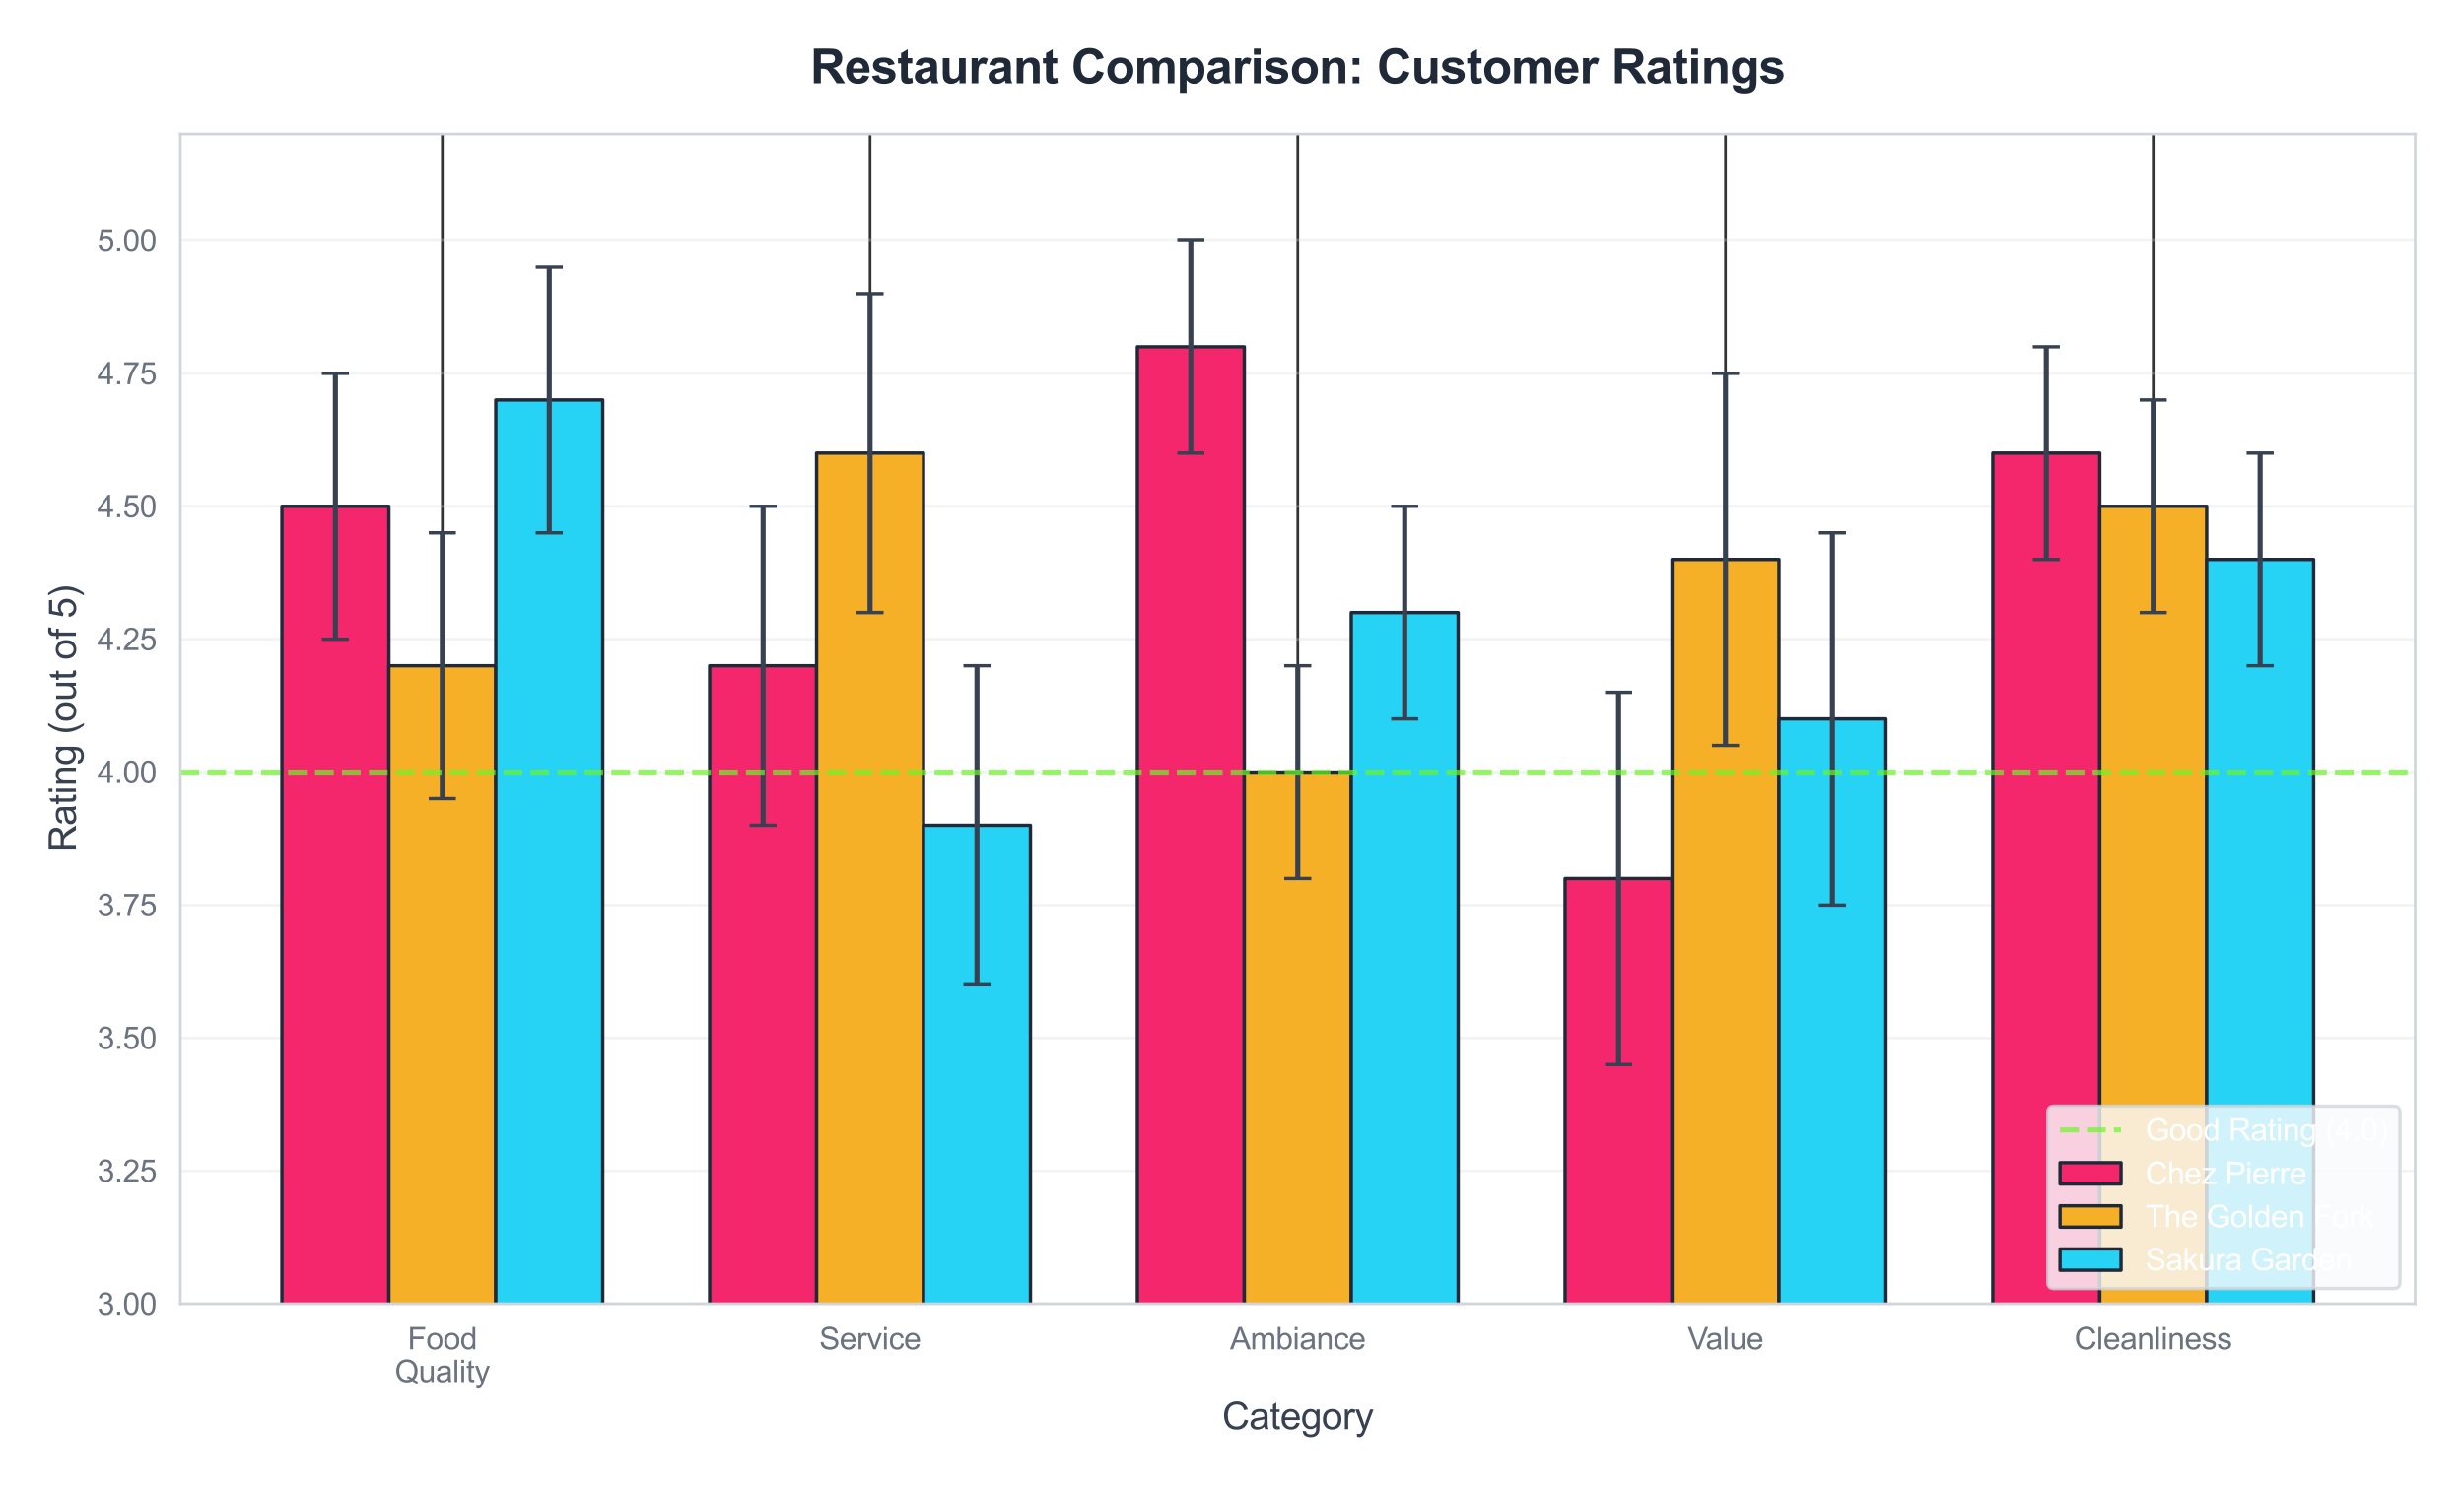 <?xml version="1.0" encoding="utf-8" standalone="no"?>
<!DOCTYPE svg PUBLIC "-//W3C//DTD SVG 1.1//EN"
  "http://www.w3.org/Graphics/SVG/1.1/DTD/svg11.dtd">
<svg xmlns:xlink="http://www.w3.org/1999/xlink" viewBox="0 0 727.318 438.635" xmlns="http://www.w3.org/2000/svg" version="1.1">
 <defs>
  <style type="text/css">*{stroke-linejoin: round; stroke-linecap: butt}</style>
 </defs>
 <g id="figure_1">
  <g id="patch_1">
   <path d="M 0 438.635 
L 727.318 438.635 
L 727.318 0 
L 0 0 
z
" style="fill: #ffffff"/>
  </g>
  <g id="axes_1">
   <g id="patch_2">
    <path d="M 53.238 384.918 
L 712.918 384.918 
L 712.918 39.592 
L 53.238 39.592 
z
" style="fill: #ffffff"/>
   </g>
   <g id="matplotlib.axis_1">
    <g id="xtick_1">
     <g id="line2d_1">
      <path d="M 130.569 384.918 
L 130.569 39.592 
" clip-path="url(#p163bcbd0d9)" style="fill: none; stroke: #333333; stroke-width: 0.8; stroke-linecap: round"/>
     </g>
     <g id="text_1">
      <!-- Food -->
      <g style="fill: #6b7280" transform="translate(120.313 398.36) scale(0.09 -0.09)">
       <defs>
        <path id="ArialMT-46" d="M 525 0 
L 525 4581 
L 3616 4581 
L 3616 4041 
L 1131 4041 
L 1131 2622 
L 3281 2622 
L 3281 2081 
L 1131 2081 
L 1131 0 
L 525 0 
z
" transform="scale(0.016)"/>
        <path id="ArialMT-6f" d="M 213 1659 
Q 213 2581 725 3025 
Q 1153 3394 1769 3394 
Q 2453 3394 2887 2945 
Q 3322 2497 3322 1706 
Q 3322 1066 3130 698 
Q 2938 331 2570 128 
Q 2203 -75 1769 -75 
Q 1072 -75 642 372 
Q 213 819 213 1659 
z
M 791 1659 
Q 791 1022 1069 705 
Q 1347 388 1769 388 
Q 2188 388 2466 706 
Q 2744 1025 2744 1678 
Q 2744 2294 2464 2611 
Q 2184 2928 1769 2928 
Q 1347 2928 1069 2612 
Q 791 2297 791 1659 
z
" transform="scale(0.016)"/>
        <path id="ArialMT-64" d="M 2575 0 
L 2575 419 
Q 2259 -75 1647 -75 
Q 1250 -75 917 144 
Q 584 363 401 755 
Q 219 1147 219 1656 
Q 219 2153 384 2558 
Q 550 2963 881 3178 
Q 1213 3394 1622 3394 
Q 1922 3394 2156 3267 
Q 2391 3141 2538 2938 
L 2538 4581 
L 3097 4581 
L 3097 0 
L 2575 0 
z
M 797 1656 
Q 797 1019 1065 703 
Q 1334 388 1700 388 
Q 2069 388 2326 689 
Q 2584 991 2584 1609 
Q 2584 2291 2321 2609 
Q 2059 2928 1675 2928 
Q 1300 2928 1048 2622 
Q 797 2316 797 1656 
z
" transform="scale(0.016)"/>
       </defs>
       <use xlink:href="#ArialMT-46"/>
       <use xlink:href="#ArialMT-6f" transform="translate(61.084 0)"/>
       <use xlink:href="#ArialMT-6f" transform="translate(116.699 0)"/>
       <use xlink:href="#ArialMT-64" transform="translate(172.314 0)"/>
      </g>
      <!-- Quality -->
      <g style="fill: #6b7280" transform="translate(116.564 408.018) scale(0.09 -0.09)">
       <defs>
        <path id="ArialMT-51" d="M 3966 491 
Q 4388 200 4744 66 
L 4566 -356 
Q 4072 -178 3581 206 
Q 3072 -78 2456 -78 
Q 1834 -78 1328 222 
Q 822 522 548 1065 
Q 275 1609 275 2291 
Q 275 2969 550 3525 
Q 825 4081 1333 4372 
Q 1841 4663 2469 4663 
Q 3103 4663 3612 4361 
Q 4122 4059 4389 3517 
Q 4656 2975 4656 2294 
Q 4656 1728 4484 1276 
Q 4313 825 3966 491 
z
M 2631 1266 
Q 3156 1119 3497 828 
Q 4031 1316 4031 2294 
Q 4031 2850 3842 3265 
Q 3653 3681 3289 3911 
Q 2925 4141 2472 4141 
Q 1794 4141 1347 3677 
Q 900 3213 900 2291 
Q 900 1397 1342 919 
Q 1784 441 2472 441 
Q 2797 441 3084 563 
Q 2800 747 2484 825 
L 2631 1266 
z
" transform="scale(0.016)"/>
        <path id="ArialMT-75" d="M 2597 0 
L 2597 488 
Q 2209 -75 1544 -75 
Q 1250 -75 995 37 
Q 741 150 617 320 
Q 494 491 444 738 
Q 409 903 409 1263 
L 409 3319 
L 972 3319 
L 972 1478 
Q 972 1038 1006 884 
Q 1059 663 1231 536 
Q 1403 409 1656 409 
Q 1909 409 2131 539 
Q 2353 669 2445 892 
Q 2538 1116 2538 1541 
L 2538 3319 
L 3100 3319 
L 3100 0 
L 2597 0 
z
" transform="scale(0.016)"/>
        <path id="ArialMT-61" d="M 2588 409 
Q 2275 144 1986 34 
Q 1697 -75 1366 -75 
Q 819 -75 525 192 
Q 231 459 231 875 
Q 231 1119 342 1320 
Q 453 1522 633 1644 
Q 813 1766 1038 1828 
Q 1203 1872 1538 1913 
Q 2219 1994 2541 2106 
Q 2544 2222 2544 2253 
Q 2544 2597 2384 2738 
Q 2169 2928 1744 2928 
Q 1347 2928 1158 2789 
Q 969 2650 878 2297 
L 328 2372 
Q 403 2725 575 2942 
Q 747 3159 1072 3276 
Q 1397 3394 1825 3394 
Q 2250 3394 2515 3294 
Q 2781 3194 2906 3042 
Q 3031 2891 3081 2659 
Q 3109 2516 3109 2141 
L 3109 1391 
Q 3109 606 3145 398 
Q 3181 191 3288 0 
L 2700 0 
Q 2613 175 2588 409 
z
M 2541 1666 
Q 2234 1541 1622 1453 
Q 1275 1403 1131 1340 
Q 988 1278 909 1158 
Q 831 1038 831 891 
Q 831 666 1001 516 
Q 1172 366 1500 366 
Q 1825 366 2078 508 
Q 2331 650 2450 897 
Q 2541 1088 2541 1459 
L 2541 1666 
z
" transform="scale(0.016)"/>
        <path id="ArialMT-6c" d="M 409 0 
L 409 4581 
L 972 4581 
L 972 0 
L 409 0 
z
" transform="scale(0.016)"/>
        <path id="ArialMT-69" d="M 425 3934 
L 425 4581 
L 988 4581 
L 988 3934 
L 425 3934 
z
M 425 0 
L 425 3319 
L 988 3319 
L 988 0 
L 425 0 
z
" transform="scale(0.016)"/>
        <path id="ArialMT-74" d="M 1650 503 
L 1731 6 
Q 1494 -44 1306 -44 
Q 1000 -44 831 53 
Q 663 150 594 308 
Q 525 466 525 972 
L 525 2881 
L 113 2881 
L 113 3319 
L 525 3319 
L 525 4141 
L 1084 4478 
L 1084 3319 
L 1650 3319 
L 1650 2881 
L 1084 2881 
L 1084 941 
Q 1084 700 1114 631 
Q 1144 563 1211 522 
Q 1278 481 1403 481 
Q 1497 481 1650 503 
z
" transform="scale(0.016)"/>
        <path id="ArialMT-79" d="M 397 -1278 
L 334 -750 
Q 519 -800 656 -800 
Q 844 -800 956 -737 
Q 1069 -675 1141 -563 
Q 1194 -478 1313 -144 
Q 1328 -97 1363 -6 
L 103 3319 
L 709 3319 
L 1400 1397 
Q 1534 1031 1641 628 
Q 1738 1016 1872 1384 
L 2581 3319 
L 3144 3319 
L 1881 -56 
Q 1678 -603 1566 -809 
Q 1416 -1088 1222 -1217 
Q 1028 -1347 759 -1347 
Q 597 -1347 397 -1278 
z
" transform="scale(0.016)"/>
       </defs>
       <use xlink:href="#ArialMT-51"/>
       <use xlink:href="#ArialMT-75" transform="translate(77.783 0)"/>
       <use xlink:href="#ArialMT-61" transform="translate(133.398 0)"/>
       <use xlink:href="#ArialMT-6c" transform="translate(189.014 0)"/>
       <use xlink:href="#ArialMT-69" transform="translate(211.23 0)"/>
       <use xlink:href="#ArialMT-74" transform="translate(233.447 0)"/>
       <use xlink:href="#ArialMT-79" transform="translate(261.23 0)"/>
      </g>
     </g>
    </g>
    <g id="xtick_2">
     <g id="line2d_2">
      <path d="M 256.823 384.918 
L 256.823 39.592 
" clip-path="url(#p163bcbd0d9)" style="fill: none; stroke: #333333; stroke-width: 0.8; stroke-linecap: round"/>
     </g>
     <g id="text_2">
      <!-- Service -->
      <g style="fill: #6b7280" transform="translate(241.818 398.36) scale(0.09 -0.09)">
       <defs>
        <path id="ArialMT-53" d="M 288 1472 
L 859 1522 
Q 900 1178 1048 958 
Q 1197 738 1509 602 
Q 1822 466 2213 466 
Q 2559 466 2825 569 
Q 3091 672 3220 851 
Q 3350 1031 3350 1244 
Q 3350 1459 3225 1620 
Q 3100 1781 2813 1891 
Q 2628 1963 1997 2114 
Q 1366 2266 1113 2400 
Q 784 2572 623 2826 
Q 463 3081 463 3397 
Q 463 3744 659 4045 
Q 856 4347 1234 4503 
Q 1613 4659 2075 4659 
Q 2584 4659 2973 4495 
Q 3363 4331 3572 4012 
Q 3781 3694 3797 3291 
L 3216 3247 
Q 3169 3681 2898 3903 
Q 2628 4125 2100 4125 
Q 1550 4125 1298 3923 
Q 1047 3722 1047 3438 
Q 1047 3191 1225 3031 
Q 1400 2872 2139 2705 
Q 2878 2538 3153 2413 
Q 3553 2228 3743 1945 
Q 3934 1663 3934 1294 
Q 3934 928 3725 604 
Q 3516 281 3123 101 
Q 2731 -78 2241 -78 
Q 1619 -78 1198 103 
Q 778 284 539 648 
Q 300 1013 288 1472 
z
" transform="scale(0.016)"/>
        <path id="ArialMT-65" d="M 2694 1069 
L 3275 997 
Q 3138 488 2766 206 
Q 2394 -75 1816 -75 
Q 1088 -75 661 373 
Q 234 822 234 1631 
Q 234 2469 665 2931 
Q 1097 3394 1784 3394 
Q 2450 3394 2872 2941 
Q 3294 2488 3294 1666 
Q 3294 1616 3291 1516 
L 816 1516 
Q 847 969 1125 678 
Q 1403 388 1819 388 
Q 2128 388 2347 550 
Q 2566 713 2694 1069 
z
M 847 1978 
L 2700 1978 
Q 2663 2397 2488 2606 
Q 2219 2931 1791 2931 
Q 1403 2931 1139 2672 
Q 875 2413 847 1978 
z
" transform="scale(0.016)"/>
        <path id="ArialMT-72" d="M 416 0 
L 416 3319 
L 922 3319 
L 922 2816 
Q 1116 3169 1280 3281 
Q 1444 3394 1641 3394 
Q 1925 3394 2219 3213 
L 2025 2691 
Q 1819 2813 1613 2813 
Q 1428 2813 1281 2702 
Q 1134 2591 1072 2394 
Q 978 2094 978 1738 
L 978 0 
L 416 0 
z
" transform="scale(0.016)"/>
        <path id="ArialMT-76" d="M 1344 0 
L 81 3319 
L 675 3319 
L 1388 1331 
Q 1503 1009 1600 663 
Q 1675 925 1809 1294 
L 2547 3319 
L 3125 3319 
L 1869 0 
L 1344 0 
z
" transform="scale(0.016)"/>
        <path id="ArialMT-63" d="M 2588 1216 
L 3141 1144 
Q 3050 572 2676 248 
Q 2303 -75 1759 -75 
Q 1078 -75 664 370 
Q 250 816 250 1647 
Q 250 2184 428 2587 
Q 606 2991 970 3192 
Q 1334 3394 1763 3394 
Q 2303 3394 2647 3120 
Q 2991 2847 3088 2344 
L 2541 2259 
Q 2463 2594 2264 2762 
Q 2066 2931 1784 2931 
Q 1359 2931 1093 2626 
Q 828 2322 828 1663 
Q 828 994 1084 691 
Q 1341 388 1753 388 
Q 2084 388 2306 591 
Q 2528 794 2588 1216 
z
" transform="scale(0.016)"/>
       </defs>
       <use xlink:href="#ArialMT-53"/>
       <use xlink:href="#ArialMT-65" transform="translate(66.699 0)"/>
       <use xlink:href="#ArialMT-72" transform="translate(122.314 0)"/>
       <use xlink:href="#ArialMT-76" transform="translate(155.615 0)"/>
       <use xlink:href="#ArialMT-69" transform="translate(205.615 0)"/>
       <use xlink:href="#ArialMT-63" transform="translate(227.832 0)"/>
       <use xlink:href="#ArialMT-65" transform="translate(277.832 0)"/>
      </g>
     </g>
    </g>
    <g id="xtick_3">
     <g id="line2d_3">
      <path d="M 383.078 384.918 
L 383.078 39.592 
" clip-path="url(#p163bcbd0d9)" style="fill: none; stroke: #333333; stroke-width: 0.8; stroke-linecap: round"/>
     </g>
     <g id="text_3">
      <!-- Ambiance -->
      <g style="fill: #6b7280" transform="translate(363.068 398.36) scale(0.09 -0.09)">
       <defs>
        <path id="ArialMT-41" d="M -9 0 
L 1750 4581 
L 2403 4581 
L 4278 0 
L 3588 0 
L 3053 1388 
L 1138 1388 
L 634 0 
L -9 0 
z
M 1313 1881 
L 2866 1881 
L 2388 3150 
Q 2169 3728 2063 4100 
Q 1975 3659 1816 3225 
L 1313 1881 
z
" transform="scale(0.016)"/>
        <path id="ArialMT-6d" d="M 422 0 
L 422 3319 
L 925 3319 
L 925 2853 
Q 1081 3097 1340 3245 
Q 1600 3394 1931 3394 
Q 2300 3394 2536 3241 
Q 2772 3088 2869 2813 
Q 3263 3394 3894 3394 
Q 4388 3394 4653 3120 
Q 4919 2847 4919 2278 
L 4919 0 
L 4359 0 
L 4359 2091 
Q 4359 2428 4304 2576 
Q 4250 2725 4106 2815 
Q 3963 2906 3769 2906 
Q 3419 2906 3187 2673 
Q 2956 2441 2956 1928 
L 2956 0 
L 2394 0 
L 2394 2156 
Q 2394 2531 2256 2718 
Q 2119 2906 1806 2906 
Q 1569 2906 1367 2781 
Q 1166 2656 1075 2415 
Q 984 2175 984 1722 
L 984 0 
L 422 0 
z
" transform="scale(0.016)"/>
        <path id="ArialMT-62" d="M 941 0 
L 419 0 
L 419 4581 
L 981 4581 
L 981 2947 
Q 1338 3394 1891 3394 
Q 2197 3394 2470 3270 
Q 2744 3147 2920 2923 
Q 3097 2700 3197 2384 
Q 3297 2069 3297 1709 
Q 3297 856 2875 390 
Q 2453 -75 1863 -75 
Q 1275 -75 941 416 
L 941 0 
z
M 934 1684 
Q 934 1088 1097 822 
Q 1363 388 1816 388 
Q 2184 388 2453 708 
Q 2722 1028 2722 1663 
Q 2722 2313 2464 2622 
Q 2206 2931 1841 2931 
Q 1472 2931 1203 2611 
Q 934 2291 934 1684 
z
" transform="scale(0.016)"/>
        <path id="ArialMT-6e" d="M 422 0 
L 422 3319 
L 928 3319 
L 928 2847 
Q 1294 3394 1984 3394 
Q 2284 3394 2536 3286 
Q 2788 3178 2913 3003 
Q 3038 2828 3088 2588 
Q 3119 2431 3119 2041 
L 3119 0 
L 2556 0 
L 2556 2019 
Q 2556 2363 2490 2533 
Q 2425 2703 2258 2804 
Q 2091 2906 1866 2906 
Q 1506 2906 1245 2678 
Q 984 2450 984 1813 
L 984 0 
L 422 0 
z
" transform="scale(0.016)"/>
       </defs>
       <use xlink:href="#ArialMT-41"/>
       <use xlink:href="#ArialMT-6d" transform="translate(66.699 0)"/>
       <use xlink:href="#ArialMT-62" transform="translate(150 0)"/>
       <use xlink:href="#ArialMT-69" transform="translate(205.615 0)"/>
       <use xlink:href="#ArialMT-61" transform="translate(227.832 0)"/>
       <use xlink:href="#ArialMT-6e" transform="translate(283.447 0)"/>
       <use xlink:href="#ArialMT-63" transform="translate(339.062 0)"/>
       <use xlink:href="#ArialMT-65" transform="translate(389.062 0)"/>
      </g>
     </g>
    </g>
    <g id="xtick_4">
     <g id="line2d_4">
      <path d="M 509.332 384.918 
L 509.332 39.592 
" clip-path="url(#p163bcbd0d9)" style="fill: none; stroke: #333333; stroke-width: 0.8; stroke-linecap: round"/>
     </g>
     <g id="text_4">
      <!-- Value -->
      <g style="fill: #6b7280" transform="translate(498.155 398.36) scale(0.09 -0.09)">
       <defs>
        <path id="ArialMT-56" d="M 1803 0 
L 28 4581 
L 684 4581 
L 1875 1253 
Q 2019 853 2116 503 
Q 2222 878 2363 1253 
L 3600 4581 
L 4219 4581 
L 2425 0 
L 1803 0 
z
" transform="scale(0.016)"/>
       </defs>
       <use xlink:href="#ArialMT-56"/>
       <use xlink:href="#ArialMT-61" transform="translate(59.324 0)"/>
       <use xlink:href="#ArialMT-6c" transform="translate(114.939 0)"/>
       <use xlink:href="#ArialMT-75" transform="translate(137.156 0)"/>
       <use xlink:href="#ArialMT-65" transform="translate(192.771 0)"/>
      </g>
     </g>
    </g>
    <g id="xtick_5">
     <g id="line2d_5">
      <path d="M 635.587 384.918 
L 635.587 39.592 
" clip-path="url(#p163bcbd0d9)" style="fill: none; stroke: #333333; stroke-width: 0.8; stroke-linecap: round"/>
     </g>
     <g id="text_5">
      <!-- Cleanliness -->
      <g style="fill: #6b7280" transform="translate(612.325 398.36) scale(0.09 -0.09)">
       <defs>
        <path id="ArialMT-43" d="M 3763 1606 
L 4369 1453 
Q 4178 706 3683 314 
Q 3188 -78 2472 -78 
Q 1731 -78 1267 223 
Q 803 525 561 1097 
Q 319 1669 319 2325 
Q 319 3041 592 3573 
Q 866 4106 1370 4382 
Q 1875 4659 2481 4659 
Q 3169 4659 3637 4309 
Q 4106 3959 4291 3325 
L 3694 3184 
Q 3534 3684 3231 3912 
Q 2928 4141 2469 4141 
Q 1941 4141 1586 3887 
Q 1231 3634 1087 3207 
Q 944 2781 944 2328 
Q 944 1744 1114 1308 
Q 1284 872 1643 656 
Q 2003 441 2422 441 
Q 2931 441 3284 734 
Q 3638 1028 3763 1606 
z
" transform="scale(0.016)"/>
        <path id="ArialMT-73" d="M 197 991 
L 753 1078 
Q 800 744 1014 566 
Q 1228 388 1613 388 
Q 2000 388 2187 545 
Q 2375 703 2375 916 
Q 2375 1106 2209 1216 
Q 2094 1291 1634 1406 
Q 1016 1563 777 1677 
Q 538 1791 414 1992 
Q 291 2194 291 2438 
Q 291 2659 392 2848 
Q 494 3038 669 3163 
Q 800 3259 1026 3326 
Q 1253 3394 1513 3394 
Q 1903 3394 2198 3281 
Q 2494 3169 2634 2976 
Q 2775 2784 2828 2463 
L 2278 2388 
Q 2241 2644 2061 2787 
Q 1881 2931 1553 2931 
Q 1166 2931 1000 2803 
Q 834 2675 834 2503 
Q 834 2394 903 2306 
Q 972 2216 1119 2156 
Q 1203 2125 1616 2013 
Q 2213 1853 2448 1751 
Q 2684 1650 2818 1456 
Q 2953 1263 2953 975 
Q 2953 694 2789 445 
Q 2625 197 2315 61 
Q 2006 -75 1616 -75 
Q 969 -75 630 194 
Q 291 463 197 991 
z
" transform="scale(0.016)"/>
       </defs>
       <use xlink:href="#ArialMT-43"/>
       <use xlink:href="#ArialMT-6c" transform="translate(72.217 0)"/>
       <use xlink:href="#ArialMT-65" transform="translate(94.434 0)"/>
       <use xlink:href="#ArialMT-61" transform="translate(150.049 0)"/>
       <use xlink:href="#ArialMT-6e" transform="translate(205.664 0)"/>
       <use xlink:href="#ArialMT-6c" transform="translate(261.279 0)"/>
       <use xlink:href="#ArialMT-69" transform="translate(283.496 0)"/>
       <use xlink:href="#ArialMT-6e" transform="translate(305.713 0)"/>
       <use xlink:href="#ArialMT-65" transform="translate(361.328 0)"/>
       <use xlink:href="#ArialMT-73" transform="translate(416.943 0)"/>
       <use xlink:href="#ArialMT-73" transform="translate(466.943 0)"/>
      </g>
     </g>
    </g>
    <g id="text_6">
     <!-- Category -->
     <g style="fill: #374151" transform="translate(360.762 421.92) scale(0.11 -0.11)">
      <defs>
       <path id="ArialMT-67" d="M 319 -275 
L 866 -356 
Q 900 -609 1056 -725 
Q 1266 -881 1628 -881 
Q 2019 -881 2231 -725 
Q 2444 -569 2519 -288 
Q 2563 -116 2559 434 
Q 2191 0 1641 0 
Q 956 0 581 494 
Q 206 988 206 1678 
Q 206 2153 378 2554 
Q 550 2956 876 3175 
Q 1203 3394 1644 3394 
Q 2231 3394 2613 2919 
L 2613 3319 
L 3131 3319 
L 3131 450 
Q 3131 -325 2973 -648 
Q 2816 -972 2473 -1159 
Q 2131 -1347 1631 -1347 
Q 1038 -1347 672 -1080 
Q 306 -813 319 -275 
z
M 784 1719 
Q 784 1066 1043 766 
Q 1303 466 1694 466 
Q 2081 466 2343 764 
Q 2606 1063 2606 1700 
Q 2606 2309 2336 2618 
Q 2066 2928 1684 2928 
Q 1309 2928 1046 2623 
Q 784 2319 784 1719 
z
" transform="scale(0.016)"/>
      </defs>
      <use xlink:href="#ArialMT-43"/>
      <use xlink:href="#ArialMT-61" transform="translate(72.217 0)"/>
      <use xlink:href="#ArialMT-74" transform="translate(127.832 0)"/>
      <use xlink:href="#ArialMT-65" transform="translate(155.615 0)"/>
      <use xlink:href="#ArialMT-67" transform="translate(211.23 0)"/>
      <use xlink:href="#ArialMT-6f" transform="translate(266.846 0)"/>
      <use xlink:href="#ArialMT-72" transform="translate(322.461 0)"/>
      <use xlink:href="#ArialMT-79" transform="translate(355.762 0)"/>
     </g>
    </g>
   </g>
   <g id="matplotlib.axis_2">
    <g id="ytick_1">
     <g id="line2d_6">
      <path d="M 53.238 384.918 
L 712.918 384.918 
" clip-path="url(#p163bcbd0d9)" style="fill: none; stroke: #d1d5db; stroke-opacity: 0.3; stroke-width: 0.8; stroke-linecap: round"/>
     </g>
     <g id="text_7">
      <!-- 3.00 -->
      <g style="fill: #6b7280" transform="translate(28.723 388.139) scale(0.09 -0.09)">
       <defs>
        <path id="ArialMT-33" d="M 269 1209 
L 831 1284 
Q 928 806 1161 595 
Q 1394 384 1728 384 
Q 2125 384 2398 659 
Q 2672 934 2672 1341 
Q 2672 1728 2419 1979 
Q 2166 2231 1775 2231 
Q 1616 2231 1378 2169 
L 1441 2663 
Q 1497 2656 1531 2656 
Q 1891 2656 2178 2843 
Q 2466 3031 2466 3422 
Q 2466 3731 2256 3934 
Q 2047 4138 1716 4138 
Q 1388 4138 1169 3931 
Q 950 3725 888 3313 
L 325 3413 
Q 428 3978 793 4289 
Q 1159 4600 1703 4600 
Q 2078 4600 2393 4439 
Q 2709 4278 2876 4000 
Q 3044 3722 3044 3409 
Q 3044 3113 2884 2869 
Q 2725 2625 2413 2481 
Q 2819 2388 3044 2092 
Q 3269 1797 3269 1353 
Q 3269 753 2831 336 
Q 2394 -81 1725 -81 
Q 1122 -81 723 278 
Q 325 638 269 1209 
z
" transform="scale(0.016)"/>
        <path id="ArialMT-2e" d="M 581 0 
L 581 641 
L 1222 641 
L 1222 0 
L 581 0 
z
" transform="scale(0.016)"/>
        <path id="ArialMT-30" d="M 266 2259 
Q 266 3072 433 3567 
Q 600 4063 929 4331 
Q 1259 4600 1759 4600 
Q 2128 4600 2406 4451 
Q 2684 4303 2865 4023 
Q 3047 3744 3150 3342 
Q 3253 2941 3253 2259 
Q 3253 1453 3087 958 
Q 2922 463 2592 192 
Q 2263 -78 1759 -78 
Q 1097 -78 719 397 
Q 266 969 266 2259 
z
M 844 2259 
Q 844 1131 1108 757 
Q 1372 384 1759 384 
Q 2147 384 2411 759 
Q 2675 1134 2675 2259 
Q 2675 3391 2411 3762 
Q 2147 4134 1753 4134 
Q 1366 4134 1134 3806 
Q 844 3388 844 2259 
z
" transform="scale(0.016)"/>
       </defs>
       <use xlink:href="#ArialMT-33"/>
       <use xlink:href="#ArialMT-2e" transform="translate(55.615 0)"/>
       <use xlink:href="#ArialMT-30" transform="translate(83.398 0)"/>
       <use xlink:href="#ArialMT-30" transform="translate(139.014 0)"/>
      </g>
     </g>
    </g>
    <g id="ytick_2">
     <g id="line2d_7">
      <path d="M 53.238 345.676 
L 712.918 345.676 
" clip-path="url(#p163bcbd0d9)" style="fill: none; stroke: #d1d5db; stroke-opacity: 0.3; stroke-width: 0.8; stroke-linecap: round"/>
     </g>
     <g id="text_8">
      <!-- 3.25 -->
      <g style="fill: #6b7280" transform="translate(28.723 348.897) scale(0.09 -0.09)">
       <defs>
        <path id="ArialMT-32" d="M 3222 541 
L 3222 0 
L 194 0 
Q 188 203 259 391 
Q 375 700 629 1000 
Q 884 1300 1366 1694 
Q 2113 2306 2375 2664 
Q 2638 3022 2638 3341 
Q 2638 3675 2398 3904 
Q 2159 4134 1775 4134 
Q 1369 4134 1125 3890 
Q 881 3647 878 3216 
L 300 3275 
Q 359 3922 746 4261 
Q 1134 4600 1788 4600 
Q 2447 4600 2831 4234 
Q 3216 3869 3216 3328 
Q 3216 3053 3103 2787 
Q 2991 2522 2730 2228 
Q 2469 1934 1863 1422 
Q 1356 997 1212 845 
Q 1069 694 975 541 
L 3222 541 
z
" transform="scale(0.016)"/>
        <path id="ArialMT-35" d="M 266 1200 
L 856 1250 
Q 922 819 1161 601 
Q 1400 384 1738 384 
Q 2144 384 2425 690 
Q 2706 997 2706 1503 
Q 2706 1984 2436 2262 
Q 2166 2541 1728 2541 
Q 1456 2541 1237 2417 
Q 1019 2294 894 2097 
L 366 2166 
L 809 4519 
L 3088 4519 
L 3088 3981 
L 1259 3981 
L 1013 2750 
Q 1425 3038 1878 3038 
Q 2478 3038 2890 2622 
Q 3303 2206 3303 1553 
Q 3303 931 2941 478 
Q 2500 -78 1738 -78 
Q 1113 -78 717 272 
Q 322 622 266 1200 
z
" transform="scale(0.016)"/>
       </defs>
       <use xlink:href="#ArialMT-33"/>
       <use xlink:href="#ArialMT-2e" transform="translate(55.615 0)"/>
       <use xlink:href="#ArialMT-32" transform="translate(83.398 0)"/>
       <use xlink:href="#ArialMT-35" transform="translate(139.014 0)"/>
      </g>
     </g>
    </g>
    <g id="ytick_3">
     <g id="line2d_8">
      <path d="M 53.238 306.435 
L 712.918 306.435 
" clip-path="url(#p163bcbd0d9)" style="fill: none; stroke: #d1d5db; stroke-opacity: 0.3; stroke-width: 0.8; stroke-linecap: round"/>
     </g>
     <g id="text_9">
      <!-- 3.50 -->
      <g style="fill: #6b7280" transform="translate(28.723 309.656) scale(0.09 -0.09)">
       <use xlink:href="#ArialMT-33"/>
       <use xlink:href="#ArialMT-2e" transform="translate(55.615 0)"/>
       <use xlink:href="#ArialMT-35" transform="translate(83.398 0)"/>
       <use xlink:href="#ArialMT-30" transform="translate(139.014 0)"/>
      </g>
     </g>
    </g>
    <g id="ytick_4">
     <g id="line2d_9">
      <path d="M 53.238 267.193 
L 712.918 267.193 
" clip-path="url(#p163bcbd0d9)" style="fill: none; stroke: #d1d5db; stroke-opacity: 0.3; stroke-width: 0.8; stroke-linecap: round"/>
     </g>
     <g id="text_10">
      <!-- 3.75 -->
      <g style="fill: #6b7280" transform="translate(28.723 270.414) scale(0.09 -0.09)">
       <defs>
        <path id="ArialMT-37" d="M 303 3981 
L 303 4522 
L 3269 4522 
L 3269 4084 
Q 2831 3619 2401 2847 
Q 1972 2075 1738 1259 
Q 1569 684 1522 0 
L 944 0 
Q 953 541 1156 1306 
Q 1359 2072 1739 2783 
Q 2119 3494 2547 3981 
L 303 3981 
z
" transform="scale(0.016)"/>
       </defs>
       <use xlink:href="#ArialMT-33"/>
       <use xlink:href="#ArialMT-2e" transform="translate(55.615 0)"/>
       <use xlink:href="#ArialMT-37" transform="translate(83.398 0)"/>
       <use xlink:href="#ArialMT-35" transform="translate(139.014 0)"/>
      </g>
     </g>
    </g>
    <g id="ytick_5">
     <g id="line2d_10">
      <path d="M 53.238 227.951 
L 712.918 227.951 
" clip-path="url(#p163bcbd0d9)" style="fill: none; stroke: #d1d5db; stroke-opacity: 0.3; stroke-width: 0.8; stroke-linecap: round"/>
     </g>
     <g id="text_11">
      <!-- 4.00 -->
      <g style="fill: #6b7280" transform="translate(28.723 231.172) scale(0.09 -0.09)">
       <defs>
        <path id="ArialMT-34" d="M 2069 0 
L 2069 1097 
L 81 1097 
L 81 1613 
L 2172 4581 
L 2631 4581 
L 2631 1613 
L 3250 1613 
L 3250 1097 
L 2631 1097 
L 2631 0 
L 2069 0 
z
M 2069 1613 
L 2069 3678 
L 634 1613 
L 2069 1613 
z
" transform="scale(0.016)"/>
       </defs>
       <use xlink:href="#ArialMT-34"/>
       <use xlink:href="#ArialMT-2e" transform="translate(55.615 0)"/>
       <use xlink:href="#ArialMT-30" transform="translate(83.398 0)"/>
       <use xlink:href="#ArialMT-30" transform="translate(139.014 0)"/>
      </g>
     </g>
    </g>
    <g id="ytick_6">
     <g id="line2d_11">
      <path d="M 53.238 188.71 
L 712.918 188.71 
" clip-path="url(#p163bcbd0d9)" style="fill: none; stroke: #d1d5db; stroke-opacity: 0.3; stroke-width: 0.8; stroke-linecap: round"/>
     </g>
     <g id="text_12">
      <!-- 4.25 -->
      <g style="fill: #6b7280" transform="translate(28.723 191.931) scale(0.09 -0.09)">
       <use xlink:href="#ArialMT-34"/>
       <use xlink:href="#ArialMT-2e" transform="translate(55.615 0)"/>
       <use xlink:href="#ArialMT-32" transform="translate(83.398 0)"/>
       <use xlink:href="#ArialMT-35" transform="translate(139.014 0)"/>
      </g>
     </g>
    </g>
    <g id="ytick_7">
     <g id="line2d_12">
      <path d="M 53.238 149.468 
L 712.918 149.468 
" clip-path="url(#p163bcbd0d9)" style="fill: none; stroke: #d1d5db; stroke-opacity: 0.3; stroke-width: 0.8; stroke-linecap: round"/>
     </g>
     <g id="text_13">
      <!-- 4.50 -->
      <g style="fill: #6b7280" transform="translate(28.723 152.689) scale(0.09 -0.09)">
       <use xlink:href="#ArialMT-34"/>
       <use xlink:href="#ArialMT-2e" transform="translate(55.615 0)"/>
       <use xlink:href="#ArialMT-35" transform="translate(83.398 0)"/>
       <use xlink:href="#ArialMT-30" transform="translate(139.014 0)"/>
      </g>
     </g>
    </g>
    <g id="ytick_8">
     <g id="line2d_13">
      <path d="M 53.238 110.227 
L 712.918 110.227 
" clip-path="url(#p163bcbd0d9)" style="fill: none; stroke: #d1d5db; stroke-opacity: 0.3; stroke-width: 0.8; stroke-linecap: round"/>
     </g>
     <g id="text_14">
      <!-- 4.75 -->
      <g style="fill: #6b7280" transform="translate(28.723 113.448) scale(0.09 -0.09)">
       <use xlink:href="#ArialMT-34"/>
       <use xlink:href="#ArialMT-2e" transform="translate(55.615 0)"/>
       <use xlink:href="#ArialMT-37" transform="translate(83.398 0)"/>
       <use xlink:href="#ArialMT-35" transform="translate(139.014 0)"/>
      </g>
     </g>
    </g>
    <g id="ytick_9">
     <g id="line2d_14">
      <path d="M 53.238 70.985 
L 712.918 70.985 
" clip-path="url(#p163bcbd0d9)" style="fill: none; stroke: #d1d5db; stroke-opacity: 0.3; stroke-width: 0.8; stroke-linecap: round"/>
     </g>
     <g id="text_15">
      <!-- 5.00 -->
      <g style="fill: #6b7280" transform="translate(28.723 74.206) scale(0.09 -0.09)">
       <use xlink:href="#ArialMT-35"/>
       <use xlink:href="#ArialMT-2e" transform="translate(55.615 0)"/>
       <use xlink:href="#ArialMT-30" transform="translate(83.398 0)"/>
       <use xlink:href="#ArialMT-30" transform="translate(139.014 0)"/>
      </g>
     </g>
    </g>
    <g id="text_16">
     <!-- Rating (out of 5) -->
     <g style="fill: #374151" transform="translate(22.408 251.689) rotate(-90) scale(0.11 -0.11)">
      <defs>
       <path id="ArialMT-52" d="M 503 0 
L 503 4581 
L 2534 4581 
Q 3147 4581 3465 4457 
Q 3784 4334 3975 4021 
Q 4166 3709 4166 3331 
Q 4166 2844 3850 2509 
Q 3534 2175 2875 2084 
Q 3116 1969 3241 1856 
Q 3506 1613 3744 1247 
L 4541 0 
L 3778 0 
L 3172 953 
Q 2906 1366 2734 1584 
Q 2563 1803 2427 1890 
Q 2291 1978 2150 2013 
Q 2047 2034 1813 2034 
L 1109 2034 
L 1109 0 
L 503 0 
z
M 1109 2559 
L 2413 2559 
Q 2828 2559 3062 2645 
Q 3297 2731 3419 2920 
Q 3541 3109 3541 3331 
Q 3541 3656 3305 3865 
Q 3069 4075 2559 4075 
L 1109 4075 
L 1109 2559 
z
" transform="scale(0.016)"/>
       <path id="ArialMT-20" transform="scale(0.016)"/>
       <path id="ArialMT-28" d="M 1497 -1347 
Q 1031 -759 709 28 
Q 388 816 388 1659 
Q 388 2403 628 3084 
Q 909 3875 1497 4659 
L 1900 4659 
Q 1522 4009 1400 3731 
Q 1209 3300 1100 2831 
Q 966 2247 966 1656 
Q 966 153 1900 -1347 
L 1497 -1347 
z
" transform="scale(0.016)"/>
       <path id="ArialMT-66" d="M 556 0 
L 556 2881 
L 59 2881 
L 59 3319 
L 556 3319 
L 556 3672 
Q 556 4006 616 4169 
Q 697 4388 901 4523 
Q 1106 4659 1475 4659 
Q 1713 4659 2000 4603 
L 1916 4113 
Q 1741 4144 1584 4144 
Q 1328 4144 1222 4034 
Q 1116 3925 1116 3625 
L 1116 3319 
L 1763 3319 
L 1763 2881 
L 1116 2881 
L 1116 0 
L 556 0 
z
" transform="scale(0.016)"/>
       <path id="ArialMT-29" d="M 791 -1347 
L 388 -1347 
Q 1322 153 1322 1656 
Q 1322 2244 1188 2822 
Q 1081 3291 891 3722 
Q 769 4003 388 4659 
L 791 4659 
Q 1378 3875 1659 3084 
Q 1900 2403 1900 1659 
Q 1900 816 1576 28 
Q 1253 -759 791 -1347 
z
" transform="scale(0.016)"/>
      </defs>
      <use xlink:href="#ArialMT-52"/>
      <use xlink:href="#ArialMT-61" transform="translate(72.217 0)"/>
      <use xlink:href="#ArialMT-74" transform="translate(127.832 0)"/>
      <use xlink:href="#ArialMT-69" transform="translate(155.615 0)"/>
      <use xlink:href="#ArialMT-6e" transform="translate(177.832 0)"/>
      <use xlink:href="#ArialMT-67" transform="translate(233.447 0)"/>
      <use xlink:href="#ArialMT-20" transform="translate(289.062 0)"/>
      <use xlink:href="#ArialMT-28" transform="translate(316.846 0)"/>
      <use xlink:href="#ArialMT-6f" transform="translate(350.146 0)"/>
      <use xlink:href="#ArialMT-75" transform="translate(405.762 0)"/>
      <use xlink:href="#ArialMT-74" transform="translate(461.377 0)"/>
      <use xlink:href="#ArialMT-20" transform="translate(489.16 0)"/>
      <use xlink:href="#ArialMT-6f" transform="translate(516.943 0)"/>
      <use xlink:href="#ArialMT-66" transform="translate(572.559 0)"/>
      <use xlink:href="#ArialMT-20" transform="translate(600.342 0)"/>
      <use xlink:href="#ArialMT-35" transform="translate(628.125 0)"/>
      <use xlink:href="#ArialMT-29" transform="translate(683.74 0)"/>
     </g>
    </g>
   </g>
   <g id="patch_3">
    <path d="M 83.223 855.818 
L 114.787 855.818 
L 114.787 149.468 
L 83.223 149.468 
z
" clip-path="url(#p163bcbd0d9)" style="fill: #f5276c; stroke: #1f2937; stroke-linejoin: miter"/>
   </g>
   <g id="patch_4">
    <path d="M 209.478 855.818 
L 241.041 855.818 
L 241.041 196.558 
L 209.478 196.558 
z
" clip-path="url(#p163bcbd0d9)" style="fill: #f5276c; stroke: #1f2937; stroke-linejoin: miter"/>
   </g>
   <g id="patch_5">
    <path d="M 335.732 855.818 
L 367.296 855.818 
L 367.296 102.378 
L 335.732 102.378 
z
" clip-path="url(#p163bcbd0d9)" style="fill: #f5276c; stroke: #1f2937; stroke-linejoin: miter"/>
   </g>
   <g id="patch_6">
    <path d="M 461.987 855.818 
L 493.55 855.818 
L 493.55 259.345 
L 461.987 259.345 
z
" clip-path="url(#p163bcbd0d9)" style="fill: #f5276c; stroke: #1f2937; stroke-linejoin: miter"/>
   </g>
   <g id="patch_7">
    <path d="M 588.241 855.818 
L 619.805 855.818 
L 619.805 133.772 
L 588.241 133.772 
z
" clip-path="url(#p163bcbd0d9)" style="fill: #f5276c; stroke: #1f2937; stroke-linejoin: miter"/>
   </g>
   <g id="patch_8">
    <path d="M 114.787 855.818 
L 146.35 855.818 
L 146.35 196.558 
L 114.787 196.558 
z
" clip-path="url(#p163bcbd0d9)" style="fill: #f5b027; stroke: #1f2937; stroke-linejoin: miter"/>
   </g>
   <g id="patch_9">
    <path d="M 241.041 855.818 
L 272.605 855.818 
L 272.605 133.772 
L 241.041 133.772 
z
" clip-path="url(#p163bcbd0d9)" style="fill: #f5b027; stroke: #1f2937; stroke-linejoin: miter"/>
   </g>
   <g id="patch_10">
    <path d="M 367.296 855.818 
L 398.859 855.818 
L 398.859 227.951 
L 367.296 227.951 
z
" clip-path="url(#p163bcbd0d9)" style="fill: #f5b027; stroke: #1f2937; stroke-linejoin: miter"/>
   </g>
   <g id="patch_11">
    <path d="M 493.55 855.818 
L 525.114 855.818 
L 525.114 165.165 
L 493.55 165.165 
z
" clip-path="url(#p163bcbd0d9)" style="fill: #f5b027; stroke: #1f2937; stroke-linejoin: miter"/>
   </g>
   <g id="patch_12">
    <path d="M 619.805 855.818 
L 651.369 855.818 
L 651.369 149.468 
L 619.805 149.468 
z
" clip-path="url(#p163bcbd0d9)" style="fill: #f5b027; stroke: #1f2937; stroke-linejoin: miter"/>
   </g>
   <g id="patch_13">
    <path d="M 146.35 855.818 
L 177.914 855.818 
L 177.914 118.075 
L 146.35 118.075 
z
" clip-path="url(#p163bcbd0d9)" style="fill: #27d3f5; stroke: #1f2937; stroke-linejoin: miter"/>
   </g>
   <g id="patch_14">
    <path d="M 272.605 855.818 
L 304.169 855.818 
L 304.169 243.648 
L 272.605 243.648 
z
" clip-path="url(#p163bcbd0d9)" style="fill: #27d3f5; stroke: #1f2937; stroke-linejoin: miter"/>
   </g>
   <g id="patch_15">
    <path d="M 398.859 855.818 
L 430.423 855.818 
L 430.423 180.861 
L 398.859 180.861 
z
" clip-path="url(#p163bcbd0d9)" style="fill: #27d3f5; stroke: #1f2937; stroke-linejoin: miter"/>
   </g>
   <g id="patch_16">
    <path d="M 525.114 855.818 
L 556.678 855.818 
L 556.678 212.255 
L 525.114 212.255 
z
" clip-path="url(#p163bcbd0d9)" style="fill: #27d3f5; stroke: #1f2937; stroke-linejoin: miter"/>
   </g>
   <g id="patch_17">
    <path d="M 651.369 855.818 
L 682.932 855.818 
L 682.932 165.165 
L 651.369 165.165 
z
" clip-path="url(#p163bcbd0d9)" style="fill: #27d3f5; stroke: #1f2937; stroke-linejoin: miter"/>
   </g>
   <g id="LineCollection_1">
    <path d="M 99.005 188.71 
L 99.005 110.227 
" clip-path="url(#p163bcbd0d9)" style="fill: none; stroke: #374151; stroke-width: 1.5"/>
    <path d="M 225.259 243.648 
L 225.259 149.468 
" clip-path="url(#p163bcbd0d9)" style="fill: none; stroke: #374151; stroke-width: 1.5"/>
    <path d="M 351.514 133.772 
L 351.514 70.985 
" clip-path="url(#p163bcbd0d9)" style="fill: none; stroke: #374151; stroke-width: 1.5"/>
    <path d="M 477.769 314.283 
L 477.769 204.406 
" clip-path="url(#p163bcbd0d9)" style="fill: none; stroke: #374151; stroke-width: 1.5"/>
    <path d="M 604.023 165.165 
L 604.023 102.378 
" clip-path="url(#p163bcbd0d9)" style="fill: none; stroke: #374151; stroke-width: 1.5"/>
   </g>
   <g id="line2d_15">
    <defs>
     <path id="m8ce0f5d718" d="M 4 0 
L -4 -0 
" style="stroke: #374151"/>
    </defs>
    <g clip-path="url(#p163bcbd0d9)">
     <use xlink:href="#m8ce0f5d718" x="99.005" y="188.71" style="fill: #8dd3c7; stroke: #374151"/>
     <use xlink:href="#m8ce0f5d718" x="225.259" y="243.648" style="fill: #8dd3c7; stroke: #374151"/>
     <use xlink:href="#m8ce0f5d718" x="351.514" y="133.772" style="fill: #8dd3c7; stroke: #374151"/>
     <use xlink:href="#m8ce0f5d718" x="477.769" y="314.283" style="fill: #8dd3c7; stroke: #374151"/>
     <use xlink:href="#m8ce0f5d718" x="604.023" y="165.165" style="fill: #8dd3c7; stroke: #374151"/>
    </g>
   </g>
   <g id="line2d_16">
    <g clip-path="url(#p163bcbd0d9)">
     <use xlink:href="#m8ce0f5d718" x="99.005" y="110.227" style="fill: #8dd3c7; stroke: #374151"/>
     <use xlink:href="#m8ce0f5d718" x="225.259" y="149.468" style="fill: #8dd3c7; stroke: #374151"/>
     <use xlink:href="#m8ce0f5d718" x="351.514" y="70.985" style="fill: #8dd3c7; stroke: #374151"/>
     <use xlink:href="#m8ce0f5d718" x="477.769" y="204.406" style="fill: #8dd3c7; stroke: #374151"/>
     <use xlink:href="#m8ce0f5d718" x="604.023" y="102.378" style="fill: #8dd3c7; stroke: #374151"/>
    </g>
   </g>
   <g id="LineCollection_2">
    <path d="M 130.569 235.8 
L 130.569 157.317 
" clip-path="url(#p163bcbd0d9)" style="fill: none; stroke: #374151; stroke-width: 1.5"/>
    <path d="M 256.823 180.861 
L 256.823 86.682 
" clip-path="url(#p163bcbd0d9)" style="fill: none; stroke: #374151; stroke-width: 1.5"/>
    <path d="M 383.078 259.345 
L 383.078 196.558 
" clip-path="url(#p163bcbd0d9)" style="fill: none; stroke: #374151; stroke-width: 1.5"/>
    <path d="M 509.332 220.103 
L 509.332 110.227 
" clip-path="url(#p163bcbd0d9)" style="fill: none; stroke: #374151; stroke-width: 1.5"/>
    <path d="M 635.587 180.861 
L 635.587 118.075 
" clip-path="url(#p163bcbd0d9)" style="fill: none; stroke: #374151; stroke-width: 1.5"/>
   </g>
   <g id="line2d_17">
    <g clip-path="url(#p163bcbd0d9)">
     <use xlink:href="#m8ce0f5d718" x="130.569" y="235.8" style="fill: #8dd3c7; stroke: #374151"/>
     <use xlink:href="#m8ce0f5d718" x="256.823" y="180.861" style="fill: #8dd3c7; stroke: #374151"/>
     <use xlink:href="#m8ce0f5d718" x="383.078" y="259.345" style="fill: #8dd3c7; stroke: #374151"/>
     <use xlink:href="#m8ce0f5d718" x="509.332" y="220.103" style="fill: #8dd3c7; stroke: #374151"/>
     <use xlink:href="#m8ce0f5d718" x="635.587" y="180.861" style="fill: #8dd3c7; stroke: #374151"/>
    </g>
   </g>
   <g id="line2d_18">
    <g clip-path="url(#p163bcbd0d9)">
     <use xlink:href="#m8ce0f5d718" x="130.569" y="157.317" style="fill: #8dd3c7; stroke: #374151"/>
     <use xlink:href="#m8ce0f5d718" x="256.823" y="86.682" style="fill: #8dd3c7; stroke: #374151"/>
     <use xlink:href="#m8ce0f5d718" x="383.078" y="196.558" style="fill: #8dd3c7; stroke: #374151"/>
     <use xlink:href="#m8ce0f5d718" x="509.332" y="110.227" style="fill: #8dd3c7; stroke: #374151"/>
     <use xlink:href="#m8ce0f5d718" x="635.587" y="118.075" style="fill: #8dd3c7; stroke: #374151"/>
    </g>
   </g>
   <g id="LineCollection_3">
    <path d="M 162.132 157.317 
L 162.132 78.833 
" clip-path="url(#p163bcbd0d9)" style="fill: none; stroke: #374151; stroke-width: 1.5"/>
    <path d="M 288.387 290.738 
L 288.387 196.558 
" clip-path="url(#p163bcbd0d9)" style="fill: none; stroke: #374151; stroke-width: 1.5"/>
    <path d="M 414.641 212.255 
L 414.641 149.468 
" clip-path="url(#p163bcbd0d9)" style="fill: none; stroke: #374151; stroke-width: 1.5"/>
    <path d="M 540.896 267.193 
L 540.896 157.317 
" clip-path="url(#p163bcbd0d9)" style="fill: none; stroke: #374151; stroke-width: 1.5"/>
    <path d="M 667.15 196.558 
L 667.15 133.772 
" clip-path="url(#p163bcbd0d9)" style="fill: none; stroke: #374151; stroke-width: 1.5"/>
   </g>
   <g id="line2d_19">
    <g clip-path="url(#p163bcbd0d9)">
     <use xlink:href="#m8ce0f5d718" x="162.132" y="157.317" style="fill: #8dd3c7; stroke: #374151"/>
     <use xlink:href="#m8ce0f5d718" x="288.387" y="290.738" style="fill: #8dd3c7; stroke: #374151"/>
     <use xlink:href="#m8ce0f5d718" x="414.641" y="212.255" style="fill: #8dd3c7; stroke: #374151"/>
     <use xlink:href="#m8ce0f5d718" x="540.896" y="267.193" style="fill: #8dd3c7; stroke: #374151"/>
     <use xlink:href="#m8ce0f5d718" x="667.15" y="196.558" style="fill: #8dd3c7; stroke: #374151"/>
    </g>
   </g>
   <g id="line2d_20">
    <g clip-path="url(#p163bcbd0d9)">
     <use xlink:href="#m8ce0f5d718" x="162.132" y="78.833" style="fill: #8dd3c7; stroke: #374151"/>
     <use xlink:href="#m8ce0f5d718" x="288.387" y="196.558" style="fill: #8dd3c7; stroke: #374151"/>
     <use xlink:href="#m8ce0f5d718" x="414.641" y="149.468" style="fill: #8dd3c7; stroke: #374151"/>
     <use xlink:href="#m8ce0f5d718" x="540.896" y="157.317" style="fill: #8dd3c7; stroke: #374151"/>
     <use xlink:href="#m8ce0f5d718" x="667.15" y="133.772" style="fill: #8dd3c7; stroke: #374151"/>
    </g>
   </g>
   <g id="line2d_21">
    <path d="M 53.238 227.951 
L 712.918 227.951 
" clip-path="url(#p163bcbd0d9)" style="fill: none; stroke-dasharray: 5.55,2.4; stroke-dashoffset: 0; stroke: #6cf527; stroke-opacity: 0.7; stroke-width: 1.5"/>
   </g>
   <g id="patch_18">
    <path d="M 53.238 384.918 
L 53.238 39.592 
" style="fill: none; stroke: #d1d5db; stroke-width: 0.8; stroke-linejoin: miter; stroke-linecap: square"/>
   </g>
   <g id="patch_19">
    <path d="M 712.918 384.918 
L 712.918 39.592 
" style="fill: none; stroke: #d1d5db; stroke-width: 0.8; stroke-linejoin: miter; stroke-linecap: square"/>
   </g>
   <g id="patch_20">
    <path d="M 53.238 384.918 
L 712.918 384.918 
" style="fill: none; stroke: #d1d5db; stroke-width: 0.8; stroke-linejoin: miter; stroke-linecap: square"/>
   </g>
   <g id="patch_21">
    <path d="M 53.238 39.592 
L 712.918 39.592 
" style="fill: none; stroke: #d1d5db; stroke-width: 0.8; stroke-linejoin: miter; stroke-linecap: square"/>
   </g>
   <g id="text_17">
    <!-- Restaurant Comparison: Customer Ratings -->
    <g style="fill: #1f2937" transform="translate(239.175 24.592) scale(0.14 -0.14)">
     <defs>
      <path id="Arial-BoldMT-52" d="M 469 0 
L 469 4581 
L 2416 4581 
Q 3150 4581 3483 4457 
Q 3816 4334 4016 4018 
Q 4216 3703 4216 3297 
Q 4216 2781 3912 2445 
Q 3609 2109 3006 2022 
Q 3306 1847 3501 1637 
Q 3697 1428 4028 894 
L 4588 0 
L 3481 0 
L 2813 997 
Q 2456 1531 2325 1670 
Q 2194 1809 2047 1861 
Q 1900 1913 1581 1913 
L 1394 1913 
L 1394 0 
L 469 0 
z
M 1394 2644 
L 2078 2644 
Q 2744 2644 2909 2700 
Q 3075 2756 3169 2893 
Q 3263 3031 3263 3238 
Q 3263 3469 3139 3611 
Q 3016 3753 2791 3791 
Q 2678 3806 2116 3806 
L 1394 3806 
L 1394 2644 
z
" transform="scale(0.016)"/>
      <path id="Arial-BoldMT-65" d="M 2381 1056 
L 3256 909 
Q 3088 428 2723 176 
Q 2359 -75 1813 -75 
Q 947 -75 531 491 
Q 203 944 203 1634 
Q 203 2459 634 2926 
Q 1066 3394 1725 3394 
Q 2466 3394 2894 2905 
Q 3322 2416 3303 1406 
L 1103 1406 
Q 1113 1016 1316 798 
Q 1519 581 1822 581 
Q 2028 581 2168 693 
Q 2309 806 2381 1056 
z
M 2431 1944 
Q 2422 2325 2234 2523 
Q 2047 2722 1778 2722 
Q 1491 2722 1303 2513 
Q 1116 2303 1119 1944 
L 2431 1944 
z
" transform="scale(0.016)"/>
      <path id="Arial-BoldMT-73" d="M 150 947 
L 1031 1081 
Q 1088 825 1259 692 
Q 1431 559 1741 559 
Q 2081 559 2253 684 
Q 2369 772 2369 919 
Q 2369 1019 2306 1084 
Q 2241 1147 2013 1200 
Q 950 1434 666 1628 
Q 272 1897 272 2375 
Q 272 2806 612 3100 
Q 953 3394 1669 3394 
Q 2350 3394 2681 3172 
Q 3013 2950 3138 2516 
L 2309 2363 
Q 2256 2556 2107 2659 
Q 1959 2763 1684 2763 
Q 1338 2763 1188 2666 
Q 1088 2597 1088 2488 
Q 1088 2394 1175 2328 
Q 1294 2241 1995 2081 
Q 2697 1922 2975 1691 
Q 3250 1456 3250 1038 
Q 3250 581 2869 253 
Q 2488 -75 1741 -75 
Q 1063 -75 667 200 
Q 272 475 150 947 
z
" transform="scale(0.016)"/>
      <path id="Arial-BoldMT-74" d="M 1981 3319 
L 1981 2619 
L 1381 2619 
L 1381 1281 
Q 1381 875 1398 808 
Q 1416 741 1477 697 
Q 1538 653 1625 653 
Q 1747 653 1978 738 
L 2053 56 
Q 1747 -75 1359 -75 
Q 1122 -75 931 4 
Q 741 84 652 211 
Q 563 338 528 553 
Q 500 706 500 1172 
L 500 2619 
L 97 2619 
L 97 3319 
L 500 3319 
L 500 3978 
L 1381 4491 
L 1381 3319 
L 1981 3319 
z
" transform="scale(0.016)"/>
      <path id="Arial-BoldMT-61" d="M 1116 2306 
L 319 2450 
Q 453 2931 781 3162 
Q 1109 3394 1756 3394 
Q 2344 3394 2631 3255 
Q 2919 3116 3036 2902 
Q 3153 2688 3153 2116 
L 3144 1091 
Q 3144 653 3186 445 
Q 3228 238 3344 0 
L 2475 0 
Q 2441 88 2391 259 
Q 2369 338 2359 363 
Q 2134 144 1878 34 
Q 1622 -75 1331 -75 
Q 819 -75 523 203 
Q 228 481 228 906 
Q 228 1188 362 1408 
Q 497 1628 739 1745 
Q 981 1863 1438 1950 
Q 2053 2066 2291 2166 
L 2291 2253 
Q 2291 2506 2166 2614 
Q 2041 2722 1694 2722 
Q 1459 2722 1328 2630 
Q 1197 2538 1116 2306 
z
M 2291 1594 
Q 2122 1538 1756 1459 
Q 1391 1381 1278 1306 
Q 1106 1184 1106 997 
Q 1106 813 1243 678 
Q 1381 544 1594 544 
Q 1831 544 2047 700 
Q 2206 819 2256 991 
Q 2291 1103 2291 1419 
L 2291 1594 
z
" transform="scale(0.016)"/>
      <path id="Arial-BoldMT-75" d="M 2644 0 
L 2644 497 
Q 2463 231 2167 78 
Q 1872 -75 1544 -75 
Q 1209 -75 943 72 
Q 678 219 559 484 
Q 441 750 441 1219 
L 441 3319 
L 1319 3319 
L 1319 1794 
Q 1319 1094 1367 936 
Q 1416 778 1544 686 
Q 1672 594 1869 594 
Q 2094 594 2272 717 
Q 2450 841 2515 1023 
Q 2581 1206 2581 1919 
L 2581 3319 
L 3459 3319 
L 3459 0 
L 2644 0 
z
" transform="scale(0.016)"/>
      <path id="Arial-BoldMT-72" d="M 1300 0 
L 422 0 
L 422 3319 
L 1238 3319 
L 1238 2847 
Q 1447 3181 1614 3287 
Q 1781 3394 1994 3394 
Q 2294 3394 2572 3228 
L 2300 2463 
Q 2078 2606 1888 2606 
Q 1703 2606 1575 2504 
Q 1447 2403 1373 2137 
Q 1300 1872 1300 1025 
L 1300 0 
z
" transform="scale(0.016)"/>
      <path id="Arial-BoldMT-6e" d="M 3478 0 
L 2600 0 
L 2600 1694 
Q 2600 2231 2544 2389 
Q 2488 2547 2361 2634 
Q 2234 2722 2056 2722 
Q 1828 2722 1647 2597 
Q 1466 2472 1398 2265 
Q 1331 2059 1331 1503 
L 1331 0 
L 453 0 
L 453 3319 
L 1269 3319 
L 1269 2831 
Q 1703 3394 2363 3394 
Q 2653 3394 2893 3289 
Q 3134 3184 3257 3021 
Q 3381 2859 3429 2653 
Q 3478 2447 3478 2063 
L 3478 0 
z
" transform="scale(0.016)"/>
      <path id="Arial-BoldMT-20" transform="scale(0.016)"/>
      <path id="Arial-BoldMT-43" d="M 3397 1684 
L 4294 1400 
Q 4088 650 3608 286 
Q 3128 -78 2391 -78 
Q 1478 -78 890 545 
Q 303 1169 303 2250 
Q 303 3394 893 4026 
Q 1484 4659 2447 4659 
Q 3288 4659 3813 4163 
Q 4125 3869 4281 3319 
L 3366 3100 
Q 3284 3456 3026 3662 
Q 2769 3869 2400 3869 
Q 1891 3869 1573 3503 
Q 1256 3138 1256 2319 
Q 1256 1450 1568 1081 
Q 1881 713 2381 713 
Q 2750 713 3015 947 
Q 3281 1181 3397 1684 
z
" transform="scale(0.016)"/>
      <path id="Arial-BoldMT-6f" d="M 256 1706 
Q 256 2144 472 2553 
Q 688 2963 1083 3178 
Q 1478 3394 1966 3394 
Q 2719 3394 3200 2905 
Q 3681 2416 3681 1669 
Q 3681 916 3195 420 
Q 2709 -75 1972 -75 
Q 1516 -75 1102 131 
Q 688 338 472 736 
Q 256 1134 256 1706 
z
M 1156 1659 
Q 1156 1166 1390 903 
Q 1625 641 1969 641 
Q 2313 641 2545 903 
Q 2778 1166 2778 1666 
Q 2778 2153 2545 2415 
Q 2313 2678 1969 2678 
Q 1625 2678 1390 2415 
Q 1156 2153 1156 1659 
z
" transform="scale(0.016)"/>
      <path id="Arial-BoldMT-6d" d="M 394 3319 
L 1203 3319 
L 1203 2866 
Q 1638 3394 2238 3394 
Q 2556 3394 2790 3262 
Q 3025 3131 3175 2866 
Q 3394 3131 3647 3262 
Q 3900 3394 4188 3394 
Q 4553 3394 4806 3245 
Q 5059 3097 5184 2809 
Q 5275 2597 5275 2122 
L 5275 0 
L 4397 0 
L 4397 1897 
Q 4397 2391 4306 2534 
Q 4184 2722 3931 2722 
Q 3747 2722 3584 2609 
Q 3422 2497 3350 2280 
Q 3278 2063 3278 1594 
L 3278 0 
L 2400 0 
L 2400 1819 
Q 2400 2303 2353 2443 
Q 2306 2584 2207 2653 
Q 2109 2722 1941 2722 
Q 1738 2722 1575 2612 
Q 1413 2503 1342 2297 
Q 1272 2091 1272 1613 
L 1272 0 
L 394 0 
L 394 3319 
z
" transform="scale(0.016)"/>
      <path id="Arial-BoldMT-70" d="M 434 3319 
L 1253 3319 
L 1253 2831 
Q 1413 3081 1684 3237 
Q 1956 3394 2288 3394 
Q 2866 3394 3269 2941 
Q 3672 2488 3672 1678 
Q 3672 847 3265 386 
Q 2859 -75 2281 -75 
Q 2006 -75 1782 34 
Q 1559 144 1313 409 
L 1313 -1263 
L 434 -1263 
L 434 3319 
z
M 1303 1716 
Q 1303 1156 1525 889 
Q 1747 622 2066 622 
Q 2372 622 2575 867 
Q 2778 1113 2778 1672 
Q 2778 2194 2568 2447 
Q 2359 2700 2050 2700 
Q 1728 2700 1515 2451 
Q 1303 2203 1303 1716 
z
" transform="scale(0.016)"/>
      <path id="Arial-BoldMT-69" d="M 459 3769 
L 459 4581 
L 1338 4581 
L 1338 3769 
L 459 3769 
z
M 459 0 
L 459 3319 
L 1338 3319 
L 1338 0 
L 459 0 
z
" transform="scale(0.016)"/>
      <path id="Arial-BoldMT-3a" d="M 628 2441 
L 628 3319 
L 1506 3319 
L 1506 2441 
L 628 2441 
z
M 628 0 
L 628 878 
L 1506 878 
L 1506 0 
L 628 0 
z
" transform="scale(0.016)"/>
      <path id="Arial-BoldMT-67" d="M 378 -219 
L 1381 -341 
Q 1406 -516 1497 -581 
Q 1622 -675 1891 -675 
Q 2234 -675 2406 -572 
Q 2522 -503 2581 -350 
Q 2622 -241 2622 53 
L 2622 538 
Q 2228 0 1628 0 
Q 959 0 569 566 
Q 263 1013 263 1678 
Q 263 2513 664 2953 
Q 1066 3394 1663 3394 
Q 2278 3394 2678 2853 
L 2678 3319 
L 3500 3319 
L 3500 341 
Q 3500 -247 3403 -537 
Q 3306 -828 3131 -993 
Q 2956 -1159 2664 -1253 
Q 2372 -1347 1925 -1347 
Q 1081 -1347 728 -1058 
Q 375 -769 375 -325 
Q 375 -281 378 -219 
z
M 1163 1728 
Q 1163 1200 1367 954 
Q 1572 709 1872 709 
Q 2194 709 2416 961 
Q 2638 1213 2638 1706 
Q 2638 2222 2425 2472 
Q 2213 2722 1888 2722 
Q 1572 2722 1367 2476 
Q 1163 2231 1163 1728 
z
" transform="scale(0.016)"/>
     </defs>
     <use xlink:href="#Arial-BoldMT-52"/>
     <use xlink:href="#Arial-BoldMT-65" transform="translate(72.217 0)"/>
     <use xlink:href="#Arial-BoldMT-73" transform="translate(127.832 0)"/>
     <use xlink:href="#Arial-BoldMT-74" transform="translate(183.447 0)"/>
     <use xlink:href="#Arial-BoldMT-61" transform="translate(216.748 0)"/>
     <use xlink:href="#Arial-BoldMT-75" transform="translate(272.363 0)"/>
     <use xlink:href="#Arial-BoldMT-72" transform="translate(333.447 0)"/>
     <use xlink:href="#Arial-BoldMT-61" transform="translate(372.363 0)"/>
     <use xlink:href="#Arial-BoldMT-6e" transform="translate(427.979 0)"/>
     <use xlink:href="#Arial-BoldMT-74" transform="translate(489.062 0)"/>
     <use xlink:href="#Arial-BoldMT-20" transform="translate(522.363 0)"/>
     <use xlink:href="#Arial-BoldMT-43" transform="translate(550.146 0)"/>
     <use xlink:href="#Arial-BoldMT-6f" transform="translate(622.363 0)"/>
     <use xlink:href="#Arial-BoldMT-6d" transform="translate(683.447 0)"/>
     <use xlink:href="#Arial-BoldMT-70" transform="translate(772.363 0)"/>
     <use xlink:href="#Arial-BoldMT-61" transform="translate(833.447 0)"/>
     <use xlink:href="#Arial-BoldMT-72" transform="translate(889.062 0)"/>
     <use xlink:href="#Arial-BoldMT-69" transform="translate(927.979 0)"/>
     <use xlink:href="#Arial-BoldMT-73" transform="translate(955.762 0)"/>
     <use xlink:href="#Arial-BoldMT-6f" transform="translate(1011.377 0)"/>
     <use xlink:href="#Arial-BoldMT-6e" transform="translate(1072.461 0)"/>
     <use xlink:href="#Arial-BoldMT-3a" transform="translate(1133.545 0)"/>
     <use xlink:href="#Arial-BoldMT-20" transform="translate(1166.846 0)"/>
     <use xlink:href="#Arial-BoldMT-43" transform="translate(1194.629 0)"/>
     <use xlink:href="#Arial-BoldMT-75" transform="translate(1266.846 0)"/>
     <use xlink:href="#Arial-BoldMT-73" transform="translate(1327.93 0)"/>
     <use xlink:href="#Arial-BoldMT-74" transform="translate(1383.545 0)"/>
     <use xlink:href="#Arial-BoldMT-6f" transform="translate(1416.846 0)"/>
     <use xlink:href="#Arial-BoldMT-6d" transform="translate(1477.93 0)"/>
     <use xlink:href="#Arial-BoldMT-65" transform="translate(1566.846 0)"/>
     <use xlink:href="#Arial-BoldMT-72" transform="translate(1622.461 0)"/>
     <use xlink:href="#Arial-BoldMT-20" transform="translate(1661.377 0)"/>
     <use xlink:href="#Arial-BoldMT-52" transform="translate(1689.16 0)"/>
     <use xlink:href="#Arial-BoldMT-61" transform="translate(1761.377 0)"/>
     <use xlink:href="#Arial-BoldMT-74" transform="translate(1816.992 0)"/>
     <use xlink:href="#Arial-BoldMT-69" transform="translate(1850.293 0)"/>
     <use xlink:href="#Arial-BoldMT-6e" transform="translate(1878.076 0)"/>
     <use xlink:href="#Arial-BoldMT-67" transform="translate(1939.16 0)"/>
     <use xlink:href="#Arial-BoldMT-73" transform="translate(2000.244 0)"/>
    </g>
   </g>
   <g id="legend_1">
    <g id="patch_22">
     <path d="M 606.285 380.418 
L 706.618 380.418 
Q 708.418 380.418 708.418 378.618 
L 708.418 328.38 
Q 708.418 326.58 706.618 326.58 
L 606.285 326.58 
Q 604.485 326.58 604.485 328.38 
L 604.485 378.618 
Q 604.485 380.418 606.285 380.418 
z
" style="fill: #f8fafc; opacity: 0.8; stroke: #d1d5db; stroke-linejoin: miter"/>
    </g>
    <g id="line2d_22">
     <path d="M 608.085 333.582 
L 617.085 333.582 
L 626.085 333.582 
" style="fill: none; stroke-dasharray: 5.55,2.4; stroke-dashoffset: 0; stroke: #6cf527; stroke-opacity: 0.7; stroke-width: 1.5"/>
    </g>
    <g id="text_18">
     <!-- Good Rating (4.0) -->
     <g style="fill: #ffffff" transform="translate(633.285 336.731) scale(0.09 -0.09)">
      <defs>
       <path id="ArialMT-47" d="M 2638 1797 
L 2638 2334 
L 4578 2338 
L 4578 638 
Q 4131 281 3656 101 
Q 3181 -78 2681 -78 
Q 2006 -78 1454 211 
Q 903 500 622 1047 
Q 341 1594 341 2269 
Q 341 2938 620 3517 
Q 900 4097 1425 4378 
Q 1950 4659 2634 4659 
Q 3131 4659 3532 4498 
Q 3934 4338 4162 4050 
Q 4391 3763 4509 3300 
L 3963 3150 
Q 3859 3500 3706 3700 
Q 3553 3900 3268 4020 
Q 2984 4141 2638 4141 
Q 2222 4141 1919 4014 
Q 1616 3888 1430 3681 
Q 1244 3475 1141 3228 
Q 966 2803 966 2306 
Q 966 1694 1177 1281 
Q 1388 869 1791 669 
Q 2194 469 2647 469 
Q 3041 469 3416 620 
Q 3791 772 3984 944 
L 3984 1797 
L 2638 1797 
z
" transform="scale(0.016)"/>
      </defs>
      <use xlink:href="#ArialMT-47"/>
      <use xlink:href="#ArialMT-6f" transform="translate(77.783 0)"/>
      <use xlink:href="#ArialMT-6f" transform="translate(133.398 0)"/>
      <use xlink:href="#ArialMT-64" transform="translate(189.014 0)"/>
      <use xlink:href="#ArialMT-20" transform="translate(244.629 0)"/>
      <use xlink:href="#ArialMT-52" transform="translate(272.412 0)"/>
      <use xlink:href="#ArialMT-61" transform="translate(344.629 0)"/>
      <use xlink:href="#ArialMT-74" transform="translate(400.244 0)"/>
      <use xlink:href="#ArialMT-69" transform="translate(428.027 0)"/>
      <use xlink:href="#ArialMT-6e" transform="translate(450.244 0)"/>
      <use xlink:href="#ArialMT-67" transform="translate(505.859 0)"/>
      <use xlink:href="#ArialMT-20" transform="translate(561.475 0)"/>
      <use xlink:href="#ArialMT-28" transform="translate(589.258 0)"/>
      <use xlink:href="#ArialMT-34" transform="translate(622.559 0)"/>
      <use xlink:href="#ArialMT-2e" transform="translate(678.174 0)"/>
      <use xlink:href="#ArialMT-30" transform="translate(705.957 0)"/>
      <use xlink:href="#ArialMT-29" transform="translate(761.572 0)"/>
     </g>
    </g>
    <g id="patch_23">
     <path d="M 608.085 349.568 
L 626.085 349.568 
L 626.085 343.268 
L 608.085 343.268 
z
" style="fill: #f5276c; stroke: #1f2937; stroke-linejoin: miter"/>
    </g>
    <g id="text_19">
     <!-- Chez Pierre -->
     <g style="fill: #ffffff" transform="translate(633.285 349.568) scale(0.09 -0.09)">
      <defs>
       <path id="ArialMT-68" d="M 422 0 
L 422 4581 
L 984 4581 
L 984 2938 
Q 1378 3394 1978 3394 
Q 2347 3394 2619 3248 
Q 2891 3103 3008 2847 
Q 3125 2591 3125 2103 
L 3125 0 
L 2563 0 
L 2563 2103 
Q 2563 2525 2380 2717 
Q 2197 2909 1863 2909 
Q 1613 2909 1392 2779 
Q 1172 2650 1078 2428 
Q 984 2206 984 1816 
L 984 0 
L 422 0 
z
" transform="scale(0.016)"/>
       <path id="ArialMT-7a" d="M 125 0 
L 125 456 
L 2238 2881 
Q 1878 2863 1603 2863 
L 250 2863 
L 250 3319 
L 2963 3319 
L 2963 2947 
L 1166 841 
L 819 456 
Q 1197 484 1528 484 
L 3063 484 
L 3063 0 
L 125 0 
z
" transform="scale(0.016)"/>
       <path id="ArialMT-50" d="M 494 0 
L 494 4581 
L 2222 4581 
Q 2678 4581 2919 4538 
Q 3256 4481 3484 4323 
Q 3713 4166 3852 3881 
Q 3991 3597 3991 3256 
Q 3991 2672 3619 2267 
Q 3247 1863 2275 1863 
L 1100 1863 
L 1100 0 
L 494 0 
z
M 1100 2403 
L 2284 2403 
Q 2872 2403 3119 2622 
Q 3366 2841 3366 3238 
Q 3366 3525 3220 3729 
Q 3075 3934 2838 4000 
Q 2684 4041 2272 4041 
L 1100 4041 
L 1100 2403 
z
" transform="scale(0.016)"/>
      </defs>
      <use xlink:href="#ArialMT-43"/>
      <use xlink:href="#ArialMT-68" transform="translate(72.217 0)"/>
      <use xlink:href="#ArialMT-65" transform="translate(127.832 0)"/>
      <use xlink:href="#ArialMT-7a" transform="translate(183.447 0)"/>
      <use xlink:href="#ArialMT-20" transform="translate(233.447 0)"/>
      <use xlink:href="#ArialMT-50" transform="translate(261.23 0)"/>
      <use xlink:href="#ArialMT-69" transform="translate(327.93 0)"/>
      <use xlink:href="#ArialMT-65" transform="translate(350.146 0)"/>
      <use xlink:href="#ArialMT-72" transform="translate(405.762 0)"/>
      <use xlink:href="#ArialMT-72" transform="translate(439.062 0)"/>
      <use xlink:href="#ArialMT-65" transform="translate(472.363 0)"/>
     </g>
    </g>
    <g id="patch_24">
     <path d="M 608.085 362.299 
L 626.085 362.299 
L 626.085 355.999 
L 608.085 355.999 
z
" style="fill: #f5b027; stroke: #1f2937; stroke-linejoin: miter"/>
    </g>
    <g id="text_20">
     <!-- The Golden Fork -->
     <g style="fill: #ffffff" transform="translate(633.285 362.299) scale(0.09 -0.09)">
      <defs>
       <path id="ArialMT-54" d="M 1659 0 
L 1659 4041 
L 150 4041 
L 150 4581 
L 3781 4581 
L 3781 4041 
L 2266 4041 
L 2266 0 
L 1659 0 
z
" transform="scale(0.016)"/>
       <path id="ArialMT-6b" d="M 425 0 
L 425 4581 
L 988 4581 
L 988 1969 
L 2319 3319 
L 3047 3319 
L 1778 2088 
L 3175 0 
L 2481 0 
L 1384 1697 
L 988 1316 
L 988 0 
L 425 0 
z
" transform="scale(0.016)"/>
      </defs>
      <use xlink:href="#ArialMT-54"/>
      <use xlink:href="#ArialMT-68" transform="translate(61.084 0)"/>
      <use xlink:href="#ArialMT-65" transform="translate(116.699 0)"/>
      <use xlink:href="#ArialMT-20" transform="translate(172.314 0)"/>
      <use xlink:href="#ArialMT-47" transform="translate(200.098 0)"/>
      <use xlink:href="#ArialMT-6f" transform="translate(277.881 0)"/>
      <use xlink:href="#ArialMT-6c" transform="translate(333.496 0)"/>
      <use xlink:href="#ArialMT-64" transform="translate(355.713 0)"/>
      <use xlink:href="#ArialMT-65" transform="translate(411.328 0)"/>
      <use xlink:href="#ArialMT-6e" transform="translate(466.943 0)"/>
      <use xlink:href="#ArialMT-20" transform="translate(522.559 0)"/>
      <use xlink:href="#ArialMT-46" transform="translate(550.342 0)"/>
      <use xlink:href="#ArialMT-6f" transform="translate(611.426 0)"/>
      <use xlink:href="#ArialMT-72" transform="translate(667.041 0)"/>
      <use xlink:href="#ArialMT-6b" transform="translate(700.342 0)"/>
     </g>
    </g>
    <g id="patch_25">
     <path d="M 608.085 375.029 
L 626.085 375.029 
L 626.085 368.729 
L 608.085 368.729 
z
" style="fill: #27d3f5; stroke: #1f2937; stroke-linejoin: miter"/>
    </g>
    <g id="text_21">
     <!-- Sakura Garden -->
     <g style="fill: #ffffff" transform="translate(633.285 375.029) scale(0.09 -0.09)">
      <use xlink:href="#ArialMT-53"/>
      <use xlink:href="#ArialMT-61" transform="translate(66.699 0)"/>
      <use xlink:href="#ArialMT-6b" transform="translate(122.314 0)"/>
      <use xlink:href="#ArialMT-75" transform="translate(172.314 0)"/>
      <use xlink:href="#ArialMT-72" transform="translate(227.93 0)"/>
      <use xlink:href="#ArialMT-61" transform="translate(261.23 0)"/>
      <use xlink:href="#ArialMT-20" transform="translate(316.846 0)"/>
      <use xlink:href="#ArialMT-47" transform="translate(344.629 0)"/>
      <use xlink:href="#ArialMT-61" transform="translate(422.412 0)"/>
      <use xlink:href="#ArialMT-72" transform="translate(478.027 0)"/>
      <use xlink:href="#ArialMT-64" transform="translate(511.328 0)"/>
      <use xlink:href="#ArialMT-65" transform="translate(566.943 0)"/>
      <use xlink:href="#ArialMT-6e" transform="translate(622.559 0)"/>
     </g>
    </g>
   </g>
  </g>
 </g>
 <defs>
  <clipPath id="p163bcbd0d9">
   <rect x="53.238" y="39.592" width="659.68" height="345.327"/>
  </clipPath>
 </defs>
</svg>
